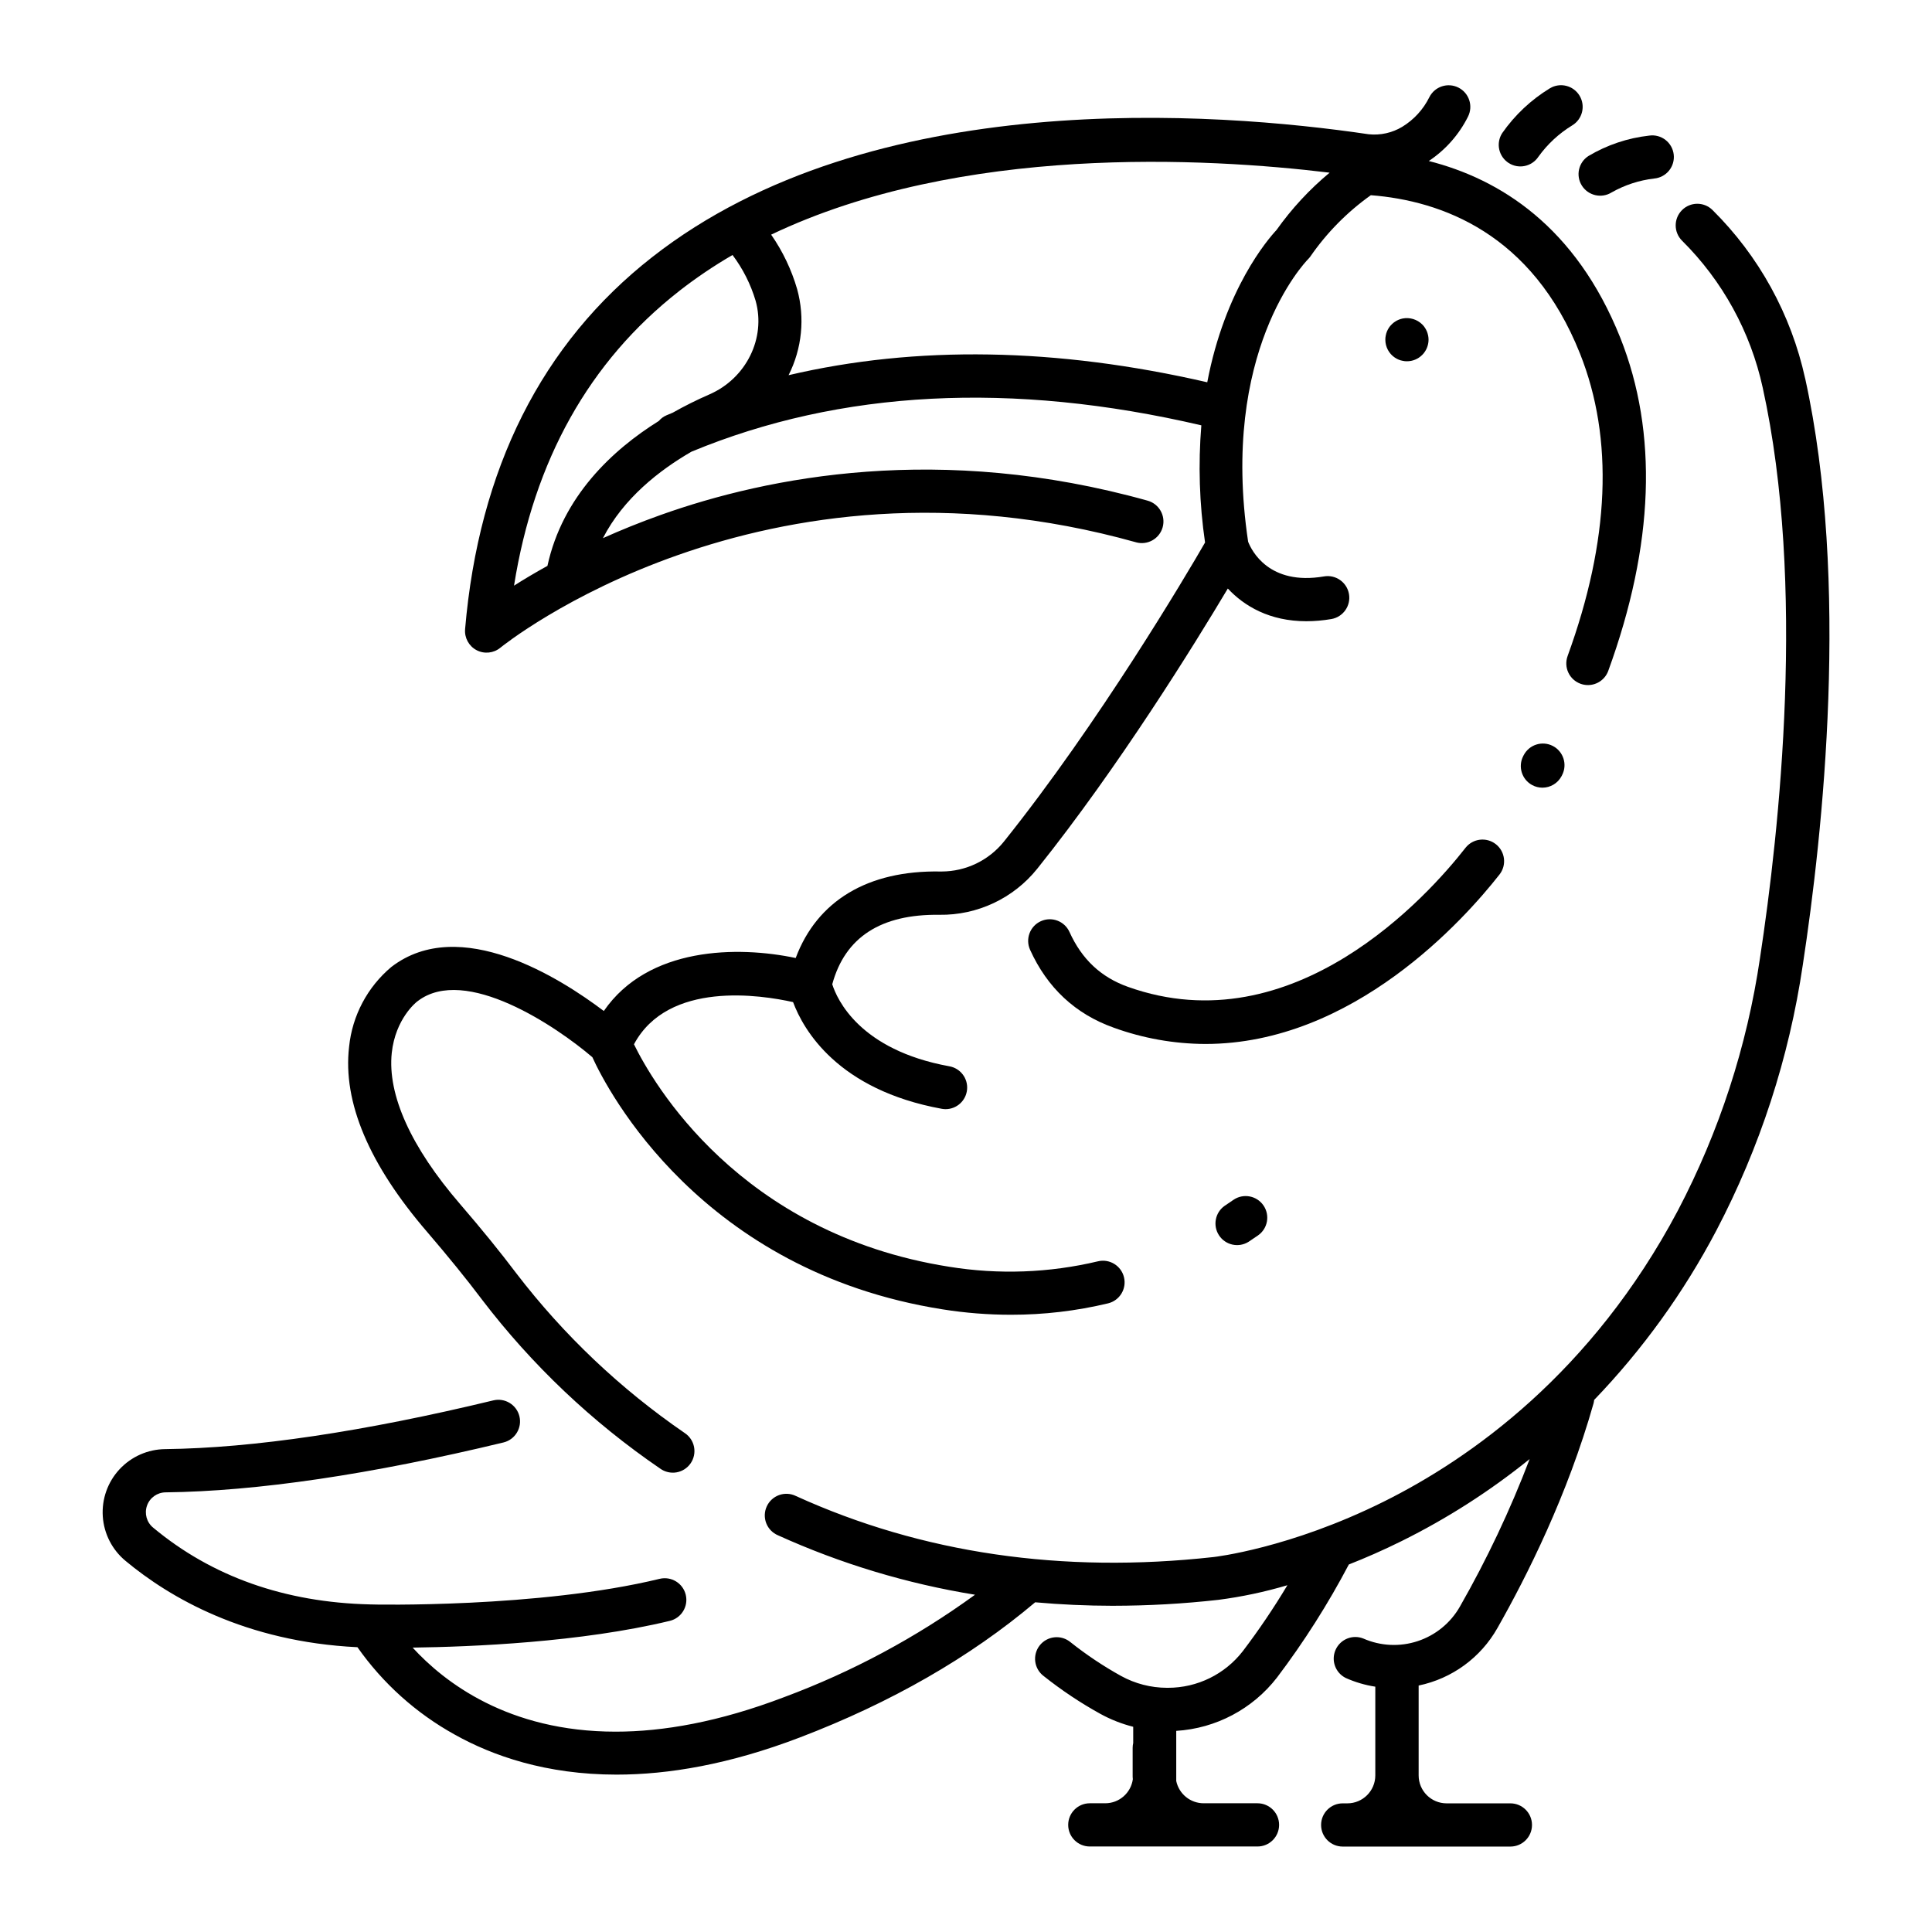 <?xml version="1.0" encoding="UTF-8"?>
<!-- Uploaded to: ICON Repo, www.svgrepo.com, Generator: ICON Repo Mixer Tools -->
<svg fill="#000000" width="800px" height="800px" version="1.1" viewBox="144 144 512 512" xmlns="http://www.w3.org/2000/svg">
 <g>
  <path d="m622.38 244.29c-3.715-16.957-12.258-32.477-24.602-44.684-2.254-2.176-5.844-2.133-8.047 0.098-2.207 2.231-2.207 5.82 0 8.051 10.754 10.66 18.188 24.203 21.41 38.996 11.484 52.152 4.469 117.1-0.738 151.23-3.438 23.336-10.789 45.926-21.746 66.816-22.828 43.078-54.984 65.73-77.941 77.145-25.004 12.438-44.879 14.66-45.105 14.691-40.09 4.449-77.324-0.984-110.69-16.176-1.391-0.684-2.996-0.773-4.453-0.25-1.453 0.523-2.637 1.609-3.277 3.019-0.645 1.406-0.688 3.016-0.125 4.457s1.688 2.59 3.113 3.191c16.629 7.535 34.188 12.828 52.211 15.746-15.539 11.305-32.547 20.43-50.559 27.129-17.309 6.602-32.117 9.16-44.684 9.16-28.535 0-45.449-13.156-53.797-22.277 15.742-0.207 44.613-1.406 68.152-7.086 3.078-0.742 4.969-3.836 4.227-6.914-0.742-3.074-3.836-4.965-6.914-4.227-31.977 7.766-76.258 6.84-76.73 6.781-22.633-0.531-41.93-7.379-57.496-20.34-1.723-1.406-2.375-3.742-1.633-5.84 0.738-2.098 2.715-3.504 4.941-3.516 24.195-0.285 54.309-4.734 89.543-13.227 3.074-0.754 4.957-3.856 4.207-6.934-0.754-3.074-3.856-4.957-6.934-4.207-34.359 8.297-63.645 12.637-86.957 12.91-4.598 0.051-8.973 1.988-12.098 5.359-3.125 3.371-4.723 7.883-4.422 12.469 0.305 4.59 2.481 8.848 6.019 11.781 11.699 9.742 31.734 21.441 61.469 22.887l0.004 0.004c6.723 9.57 15.535 17.488 25.77 23.152 9.988 5.59 24.168 10.609 42.895 10.609 13.707 0 29.844-2.688 48.551-9.84 24.195-9.23 45.176-21.285 62.387-35.828 6.777 0.609 13.664 0.918 20.664 0.926v-0.004c9.324-0.008 18.641-0.531 27.906-1.574 6.184-0.801 12.293-2.098 18.27-3.875-3.609 6.035-7.551 11.863-11.805 17.465-4.75 6.133-12.07 9.723-19.828 9.723h-0.285c-4.246-0.008-8.422-1.086-12.145-3.129-4.711-2.609-9.195-5.606-13.41-8.953-1.188-0.992-2.727-1.461-4.266-1.301-1.539 0.16-2.949 0.938-3.906 2.152-0.957 1.215-1.379 2.766-1.176 4.297 0.203 1.535 1.02 2.922 2.262 3.844 4.711 3.742 9.723 7.086 14.988 9.996 2.742 1.508 5.672 2.656 8.707 3.426v4.301c-0.094 0.414-0.145 0.84-0.148 1.27v7.32c0 0.336 0 0.668 0.051 0.984-0.496 3.66-3.621 6.391-7.312 6.394h-4.094c-3.164 0-5.727 2.566-5.727 5.727 0 3.164 2.562 5.727 5.727 5.727h44.438c3.164 0 5.727-2.562 5.727-5.727 0-3.16-2.562-5.727-5.727-5.727h-14.266c-3.516-0.004-6.543-2.465-7.266-5.902v-13.285c10.52-0.648 20.246-5.797 26.699-14.129 7.152-9.453 13.52-19.473 19.039-29.965 4.398-1.73 9.074-3.769 13.941-6.18 12.09-5.988 23.484-13.285 33.98-21.766-5.148 13.504-11.332 26.586-18.5 39.133-2.469 4.32-6.449 7.57-11.176 9.125-4.723 1.559-9.855 1.312-14.41-0.691-2.859-1.137-6.109 0.191-7.352 3.008-1.246 2.816-0.039 6.113 2.727 7.461 2.488 1.109 5.113 1.879 7.805 2.293v23.52c-0.004 4.086-3.32 7.398-7.41 7.398h-1.23c-3.16 0-5.727 2.566-5.727 5.727 0 3.164 2.566 5.727 5.727 5.727h44.438c3.164 0 5.727-2.562 5.727-5.727 0-3.16-2.562-5.727-5.727-5.727h-16.902c-4.09 0-7.406-3.312-7.41-7.398v-23.824c8.824-1.828 16.434-7.375 20.871-15.223 7.824-13.777 18.598-35.246 25.484-59.57 0.07-0.297 0.125-0.594 0.156-0.895 12.84-13.355 23.73-28.449 32.355-44.844 11.555-22.023 19.309-45.84 22.938-70.441 5.332-34.895 12.488-101.47 0.629-155.43z"/>
  <path d="m271.71 488.38c13.25 17.359 29.195 32.484 47.23 44.801 1.25 0.906 2.816 1.273 4.336 1.012 1.523-0.262 2.875-1.129 3.75-2.402 0.875-1.273 1.199-2.844 0.898-4.359-0.301-1.516-1.203-2.844-2.5-3.688-16.98-11.652-32.02-25.91-44.555-42.254-4.281-5.676-9.172-11.699-14.965-18.422-12.988-15.055-19.246-28.898-18.086-40.027 0.984-9.121 6.535-13.48 6.723-13.617l0.129-0.098c12.605-9.691 36.859 6.75 46.316 14.848 3.938 8.68 28.742 56.699 92.773 66.812h-0.004c6.008 0.957 12.078 1.438 18.164 1.438 8.66 0.012 17.297-1.004 25.719-3.019 3.078-0.742 4.973-3.832 4.234-6.91-0.742-3.074-3.832-4.969-6.91-4.231-12.918 3.074-26.32 3.562-39.43 1.438-55.723-8.797-78.621-48.934-83.523-58.953 9.074-16.945 33.75-13.066 42.164-11.18 2.746 7.352 11.809 23.242 39.438 28.281h0.004c0.324 0.059 0.656 0.086 0.984 0.09 2.965-0.008 5.43-2.281 5.688-5.234 0.254-2.953-1.785-5.613-4.703-6.129-23.824-4.328-29.777-17.789-31.027-21.738 3.387-12.457 12.879-18.609 28.387-18.41h0.004c10.066 0.148 19.641-4.356 25.938-12.211 21.578-26.953 41.625-59.363 50.5-74.254 4.34 4.664 11.098 8.668 20.801 8.668 2.227-0.004 4.449-0.199 6.644-0.578 3.117-0.543 5.207-3.516 4.664-6.633-0.547-3.121-3.516-5.207-6.633-4.664-14.582 2.5-19.199-6.887-20.094-9.199-7.508-50.301 14.938-73.891 15.871-74.852v-0.004c0.234-0.227 0.445-0.473 0.629-0.738 4.356-6.301 9.777-11.797 16.02-16.234 18.695 1.457 42.746 10.105 55.438 41.996 8.973 22.543 7.871 49.504-3.297 80.137h0.004c-0.52 1.43-0.453 3.004 0.191 4.379 0.641 1.379 1.805 2.441 3.231 2.961 0.633 0.23 1.297 0.348 1.969 0.348 2.41 0 4.559-1.508 5.383-3.769 12.152-33.348 13.227-63.055 3.18-88.293-11.809-29.52-31.949-42.047-50.746-46.82 4.43-2.945 8.012-6.996 10.391-11.75 1.43-2.828 0.297-6.277-2.527-7.703-2.828-1.43-6.277-0.301-7.707 2.527-1.605 3.254-4.106 5.984-7.203 7.871-2.66 1.594-5.766 2.285-8.855 1.969-40.621-6.004-131.86-12.922-189.91 32.562-29.266 22.906-45.941 56.09-49.574 98.586h0.004c-0.203 2.297 0.996 4.492 3.035 5.57 2.043 1.074 4.531 0.816 6.312-0.652 0.68-0.562 69.047-55.734 168.45-27.938l-0.004 0.004c3.047 0.852 6.207-0.926 7.062-3.973 0.852-3.043-0.926-6.207-3.973-7.059-54.887-15.34-100.49-6.406-129.08 3.797-5.519 1.969-10.617 4.043-15.281 6.141 5.434-10.559 14.957-18.008 23.477-22.926 39.496-16.363 84.918-18.695 135.11-6.977-0.848 10.355-0.516 20.773 0.984 31.055-4.922 8.551-28.102 47.773-53.312 79.262-4.012 4.988-10.062 7.898-16.461 7.922h-0.336c-19.285-0.355-32.699 7.766-38.375 22.926-15.359-3.238-39.074-3.031-50.852 14.043-11.484-8.688-38.141-25.633-56.293-11.68h-0.004c-6.352 5.328-10.375 12.926-11.207 21.176-1.703 14.66 5.285 31.191 20.762 49.141 5.578 6.512 10.32 12.348 14.445 17.82zm17.367-194.42c-3.375 1.871-6.348 3.641-8.855 5.246 5.285-33.23 19.957-59.434 43.711-78.031l-0.004-0.004c4.508-3.519 9.254-6.727 14.199-9.594 2.75 3.652 4.82 7.762 6.121 12.141 2.773 9.898-2.5 20.566-12.262 24.809-3.324 1.449-6.57 3.066-9.73 4.852-0.543 0.227-1.094 0.441-1.633 0.68-0.785 0.336-1.484 0.852-2.035 1.504-12.273 7.656-25.508 19.977-29.512 38.395zm63.902-50.527v-0.004c3.562-7.051 4.375-15.18 2.273-22.801-1.496-5.156-3.824-10.035-6.891-14.445 50.293-24 115.27-20.387 148-16.422-5.336 4.434-10.066 9.547-14.082 15.203-2.301 2.461-13.648 15.645-18.344 40.344-39.945-9.199-77.113-9.809-110.96-1.879z"/>
  <path d="m547.79 344.14-0.09 0.168h0.004c-1.488 2.789-0.438 6.258 2.352 7.754 0.828 0.445 1.754 0.68 2.695 0.68 2.113 0.004 4.059-1.16 5.059-3.023l0.156-0.305c1.457-2.809 0.359-6.266-2.449-7.723-2.812-1.457-6.269-0.359-7.727 2.449z"/>
  <path d="m541.38 375.76c1.953-2.488 1.52-6.09-0.969-8.043-2.488-1.953-6.09-1.52-8.043 0.969-9.84 12.605-45.531 52.508-89.445 36.84-7.152-2.547-12.223-7.301-15.5-14.543-1.305-2.883-4.699-4.164-7.582-2.859-2.883 1.305-4.16 4.699-2.859 7.582 4.566 10.078 12.004 17.012 22.102 20.613v0.004c7.801 2.836 16.035 4.305 24.336 4.34 39.23 0 68.711-33.113 77.961-44.902z"/>
  <path d="m514.66 239.31c0.344 0.141 0.703 0.246 1.074 0.312 0.367 0.086 0.742 0.125 1.121 0.117 1.512 0.004 2.965-0.598 4.035-1.672 0.273-0.258 0.516-0.555 0.719-0.875 0.211-0.309 0.387-0.637 0.531-0.984 0.141-0.344 0.246-0.699 0.324-1.062 0.078-0.371 0.117-0.75 0.117-1.133 0-0.375-0.039-0.75-0.117-1.121-0.078-0.367-0.188-0.723-0.324-1.07-0.148-0.344-0.324-0.676-0.531-0.984-0.203-0.312-0.438-0.598-0.699-0.855-1.359-1.348-3.297-1.938-5.176-1.578-0.367 0.074-0.727 0.184-1.074 0.328-0.348 0.137-0.676 0.316-0.984 0.531-0.32 0.199-0.617 0.441-0.875 0.719-0.27 0.258-0.508 0.547-0.719 0.855-0.199 0.312-0.375 0.641-0.52 0.984-0.141 0.344-0.246 0.703-0.316 1.07-0.082 0.367-0.121 0.746-0.117 1.121-0.004 1.918 0.953 3.711 2.547 4.773 0.309 0.207 0.641 0.383 0.984 0.523z"/>
  <path d="m470.85 461.99c-0.746 0.523-1.516 1.047-2.301 1.566l-0.004-0.004c-2.531 1.781-3.191 5.254-1.484 7.84 1.707 2.586 5.16 3.344 7.793 1.715 0.855-0.562 1.703-1.133 2.519-1.703 2.602-1.801 3.246-5.367 1.445-7.969-1.801-2.602-5.371-3.25-7.969-1.445z"/>
  <path d="m543.82 187.2c2.637 1.691 6.144 0.949 7.871-1.664 2.398-3.336 5.441-6.156 8.945-8.297 2.719-1.629 3.598-5.152 1.969-7.871-1.629-2.715-5.156-3.598-7.871-1.969-4.988 3.043-9.293 7.086-12.637 11.879-0.824 1.277-1.109 2.832-0.785 4.316 0.324 1.488 1.227 2.785 2.508 3.606z"/>
  <path d="m563.23 193.22c1.699 2.644 5.207 3.434 7.871 1.773 3.469-1.965 7.293-3.215 11.25-3.68 1.539-0.133 2.965-0.883 3.945-2.078 0.98-1.199 1.434-2.742 1.258-4.277-0.176-1.539-0.965-2.941-2.191-3.887-1.223-0.945-2.781-1.355-4.312-1.133-5.688 0.633-11.172 2.477-16.09 5.402-2.652 1.695-3.43 5.227-1.73 7.879z"/>
 </g>
</svg>